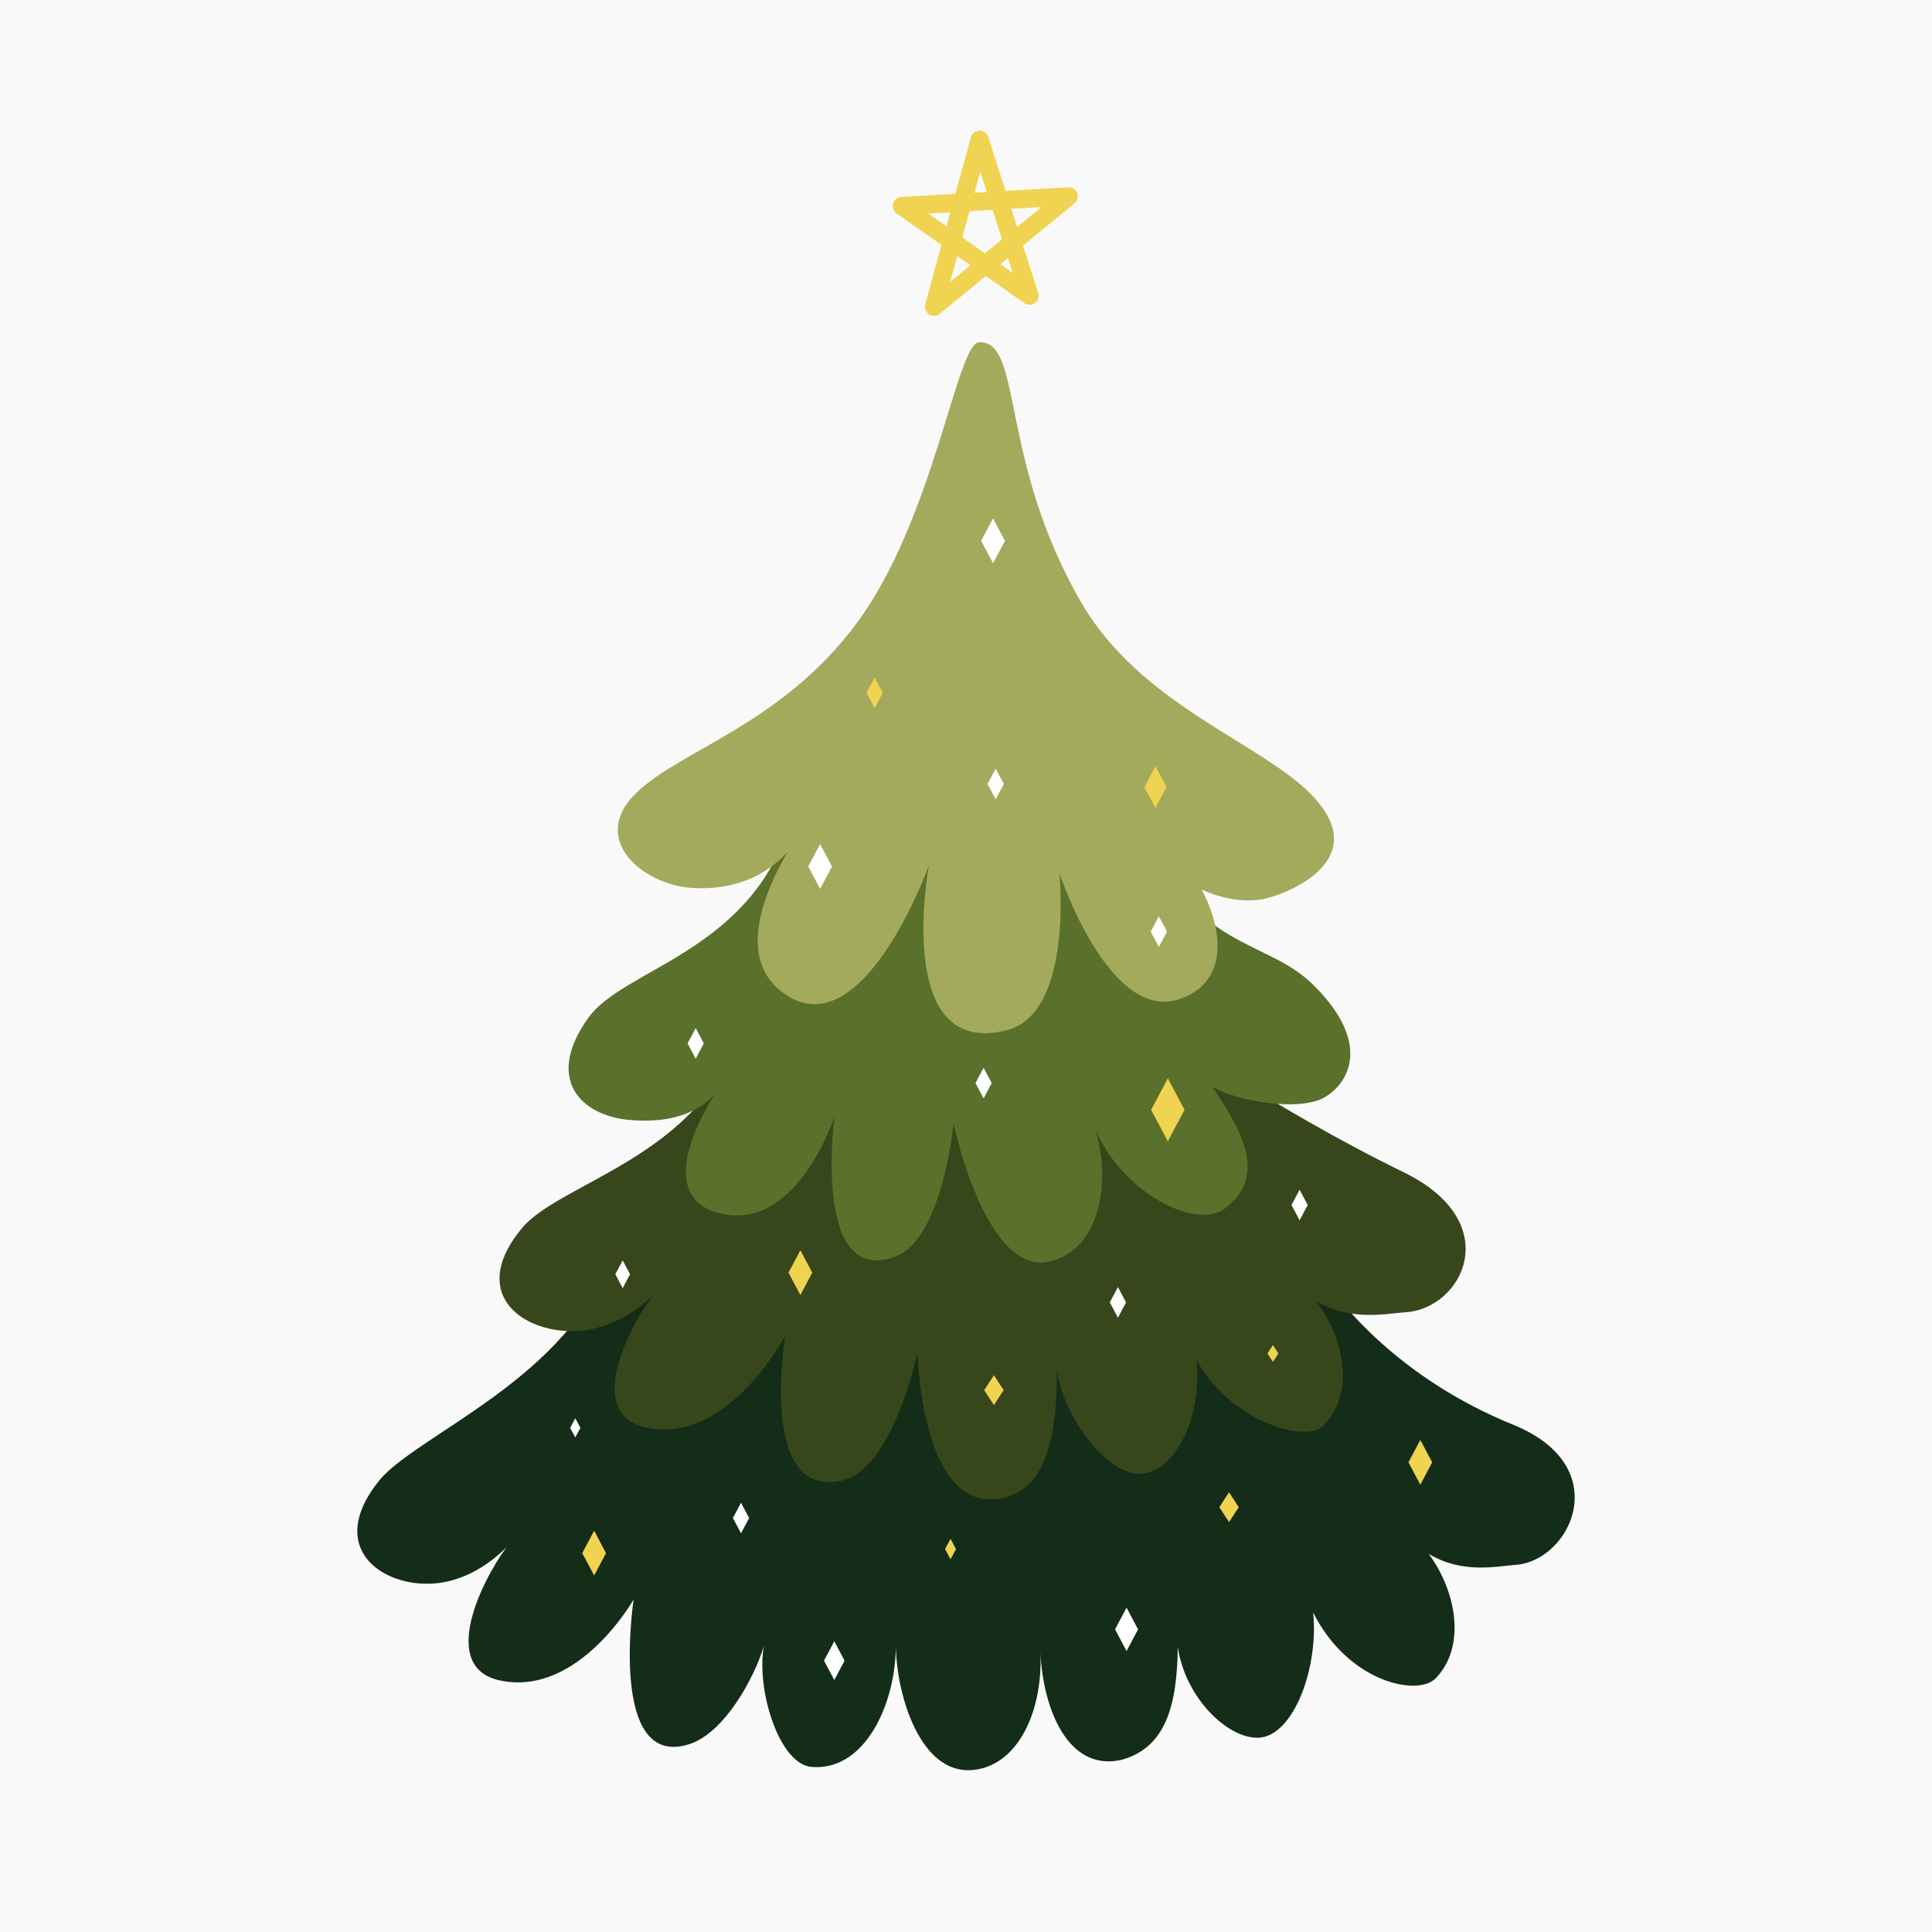 <?xml version="1.0" encoding="UTF-8"?>
<svg xmlns="http://www.w3.org/2000/svg" xmlns:xlink="http://www.w3.org/1999/xlink" width="2100" height="2100" viewBox="0 0 2100 2100">
<rect x="-210" y="-210" width="2520" height="2520" fill="rgb(97.656%, 97.656%, 97.656%)" fill-opacity="1"/>
<path fill-rule="nonzero" fill="rgb(7.835%, 17.651%, 9.424%)" fill-opacity="1" d="M 664.449 1362.449 C 621.684 1497.305 452.039 1559.66 411.926 1609.574 C 360.168 1673.973 402.547 1715.855 453.848 1720.965 C 498.477 1725.406 532.578 1699.738 550.418 1681.883 C 522.355 1720.289 477.586 1812.551 543.422 1826.578 C 628.664 1844.742 688.688 1738.59 688.688 1738.59 C 688.688 1738.59 660.887 1923.891 749.035 1895.895 C 787.848 1883.57 820.199 1822.977 830.203 1789.379 C 821.949 1837.605 847.113 1917.633 882.055 1920.57 C 939.945 1925.441 973.027 1852.961 973.754 1790.184 C 974.914 1844.184 1000.469 1926.41 1054.512 1924.098 C 1102.57 1922.039 1133.52 1866.297 1130.949 1796.539 C 1133.68 1856.207 1160.059 1925.656 1218.48 1913.02 C 1267.52 1899.926 1279.461 1852.961 1280.191 1790.184 C 1288.52 1846.352 1335.18 1890.273 1368.102 1888.832 C 1405.672 1887.191 1433.488 1813.641 1427.34 1752.703 C 1464.891 1827.957 1540.73 1844.789 1560.629 1824.145 C 1594.559 1788.941 1582.191 1728.09 1552.91 1689.027 C 1590.23 1711.23 1627.07 1702.289 1647.191 1700.969 C 1706.809 1697.047 1757.09 1594.203 1644.641 1548.574 C 1527.98 1501.234 1441.02 1416.004 1401.41 1324.465 C 1146.66 1334.434 918.766 1394.254 664.449 1362.449 Z M 664.449 1362.449 "/>
<path fill-rule="nonzero" fill="rgb(21.973%, 27.831%, 10.594%)" fill-opacity="1" d="M 1249.398 1110.871 C 1090.129 1160.945 940.371 1139.395 804.141 1122.969 C 759.91 1257.824 608.805 1285.047 567.316 1334.961 C 513.785 1399.359 557.617 1441.242 610.672 1446.352 C 675.312 1452.574 718.789 1399.652 724.281 1392 C 703.086 1407.898 622.426 1535.301 703.316 1551.965 C 791.48 1570.129 853.555 1451.773 853.555 1451.773 C 853.555 1451.773 823.203 1631.168 915.977 1609.078 C 970.992 1595.977 997.242 1470.305 997.242 1470.305 C 999.242 1519.926 1014.16 1640.859 1086.199 1628.961 C 1148.102 1618.734 1150.59 1535.457 1148.02 1457.684 C 1138.68 1520.34 1198.969 1603.719 1239.309 1602.016 C 1289.512 1599.895 1322.93 1498.137 1285.422 1426.328 C 1292.719 1526.82 1412.98 1575.059 1438.43 1549.531 C 1485.191 1502.625 1446.941 1410.18 1395.559 1384.418 C 1444.238 1442.832 1500.82 1428.078 1527.961 1426.355 C 1589.621 1422.434 1637.91 1328.766 1525.32 1273.961 C 1384.18 1205.262 1249.398 1110.871 1249.398 1110.871 Z M 1249.398 1110.871 "/>
<path fill-rule="nonzero" fill="rgb(35.301%, 44.31%, 17.259%)" fill-opacity="1" d="M 856.863 899.941 C 812.633 1034.801 678.125 1053.02 639.848 1105.836 C 592.055 1171.781 630.148 1212.117 683.203 1217.227 C 747.844 1223.449 773.07 1194.578 778.562 1186.93 C 772.125 1196.352 703.984 1301.727 784.695 1319.375 C 867.477 1337.473 907.082 1213.133 907.082 1213.133 C 907.082 1213.133 882.25 1398.152 972.305 1366.242 C 1024.66 1347.688 1036.461 1220.91 1036.461 1220.91 C 1036.461 1220.91 1071.449 1389.137 1142.16 1370.879 C 1200.781 1355.742 1208.391 1272.668 1187.18 1218.086 C 1211.73 1292.105 1298.949 1338.863 1331.691 1313.398 C 1368.449 1284.789 1363.648 1246.793 1317.359 1181.215 C 1348.449 1198.559 1413.809 1207.664 1439.5 1192.926 C 1465.602 1177.953 1492 1134.672 1427.859 1070.879 C 1375.23 1018.531 1302.719 1037.621 1228.891 890.102 C 1061.781 935.66 979.535 914.41 856.863 899.941 Z M 856.863 899.941 "/>
<path fill-rule="evenodd" fill="rgb(94.139%, 82.812%, 31.372%)" fill-opacity="1" d="M 1064.578 141.91 C 1060.219 142.012 1056.441 144.961 1055.289 149.172 L 1038.5 210.66 L 979.562 214.051 C 975.379 214.289 971.805 217.16 970.656 221.191 C 969.508 225.219 971.035 229.531 974.461 231.949 L 1023.34 266.27 L 1005.711 330.891 C 1004.59 335.031 1006.262 339.43 1009.859 341.762 C 1013.461 344.09 1018.16 343.828 1021.469 341.109 L 1071.52 300.09 L 1113.41 329.5 C 1116.871 331.941 1121.5 331.891 1124.922 329.379 C 1128.328 326.871 1129.762 322.461 1128.469 318.43 L 1111.988 266.922 L 1167.879 221.109 C 1171.18 218.398 1172.359 213.871 1170.809 209.898 C 1169.262 205.922 1165.32 203.391 1161.059 203.641 L 1092.988 207.539 L 1074.18 148.762 C 1072.84 144.609 1068.941 141.82 1064.578 141.91 Z M 1065.551 186.449 L 1072.66 208.699 L 1059.262 209.48 Z M 1131.949 225.059 L 1105.52 246.719 L 1099.191 226.941 Z M 1078.871 228.109 L 1089.121 260.16 L 1070.602 275.359 L 1046 258.09 L 1053.789 229.551 Z M 1033.031 230.73 L 1028.859 246.051 L 1009 232.109 Z M 1040.488 278.309 L 1054.77 288.328 L 1032.852 306.301 Z M 1095.59 280.371 L 1100.75 296.531 L 1087.34 287.109 Z M 1095.59 280.371 "/>
<path fill-rule="nonzero" fill="rgb(64.256%, 66.602%, 36.084%)" fill-opacity="1" d="M 691.863 861.559 C 639.16 912.191 699.086 962.289 753.203 965.211 C 845.848 970.211 874.758 897.871 874.758 897.871 C 874.758 897.871 774.469 1029.211 854.777 1081.648 C 939.41 1136.922 1009.73 940.43 1009.73 940.43 C 1009.73 940.43 970.156 1151.684 1094.461 1119.773 C 1166.738 1101.219 1151.621 949.328 1151.621 949.328 C 1151.621 949.328 1205.23 1110.973 1281.34 1086.18 C 1365.238 1058.852 1308.539 934.238 1242.559 898.68 C 1252.559 950.02 1327.961 988.988 1377.34 976.281 C 1406.559 968.77 1494.5 930.578 1422.039 860.371 C 1365.961 806.031 1239.68 764.59 1176.23 656.461 C 1085.441 501.73 1112.309 370.281 1064.352 371.98 C 1039.809 372.852 1015.539 563.398 931.422 677.051 C 849.914 787.16 740.758 814.578 691.863 861.559 Z M 691.863 861.559 "/>
<path fill-rule="evenodd" fill="rgb(100%, 100%, 100%)" fill-opacity="1" d="M 1082.27 868.781 L 1073.449 852.148 L 1082.27 835.531 L 1091.09 852.148 Z M 1082.27 868.781 "/>
<path fill-rule="evenodd" fill="rgb(94.139%, 82.812%, 31.372%)" fill-opacity="1" d="M 645.809 1712.512 L 632.895 1688.172 L 645.809 1663.832 L 658.723 1688.172 Z M 645.809 1712.512 "/>
<path fill-rule="evenodd" fill="rgb(94.139%, 82.812%, 31.372%)" fill-opacity="1" d="M 1033.191 1694.922 L 1027.262 1683.754 L 1033.191 1672.586 L 1039.109 1683.754 Z M 1033.191 1694.922 "/>
<path fill-rule="evenodd" fill="rgb(100%, 100%, 100%)" fill-opacity="1" d="M 1215.129 1432.277 L 1223.949 1415.652 L 1215.129 1399.027 L 1206.309 1415.652 Z M 1215.129 1432.277 "/>
<path fill-rule="evenodd" fill="rgb(100%, 100%, 100%)" fill-opacity="1" d="M 625.328 1562.43 L 619.781 1551.977 L 625.328 1541.527 L 630.871 1551.977 Z M 625.328 1562.43 "/>
<path fill-rule="evenodd" fill="rgb(100%, 100%, 100%)" fill-opacity="1" d="M 906.832 1784 L 918.016 1805.07 L 906.832 1826.141 L 895.652 1805.07 Z M 906.832 1784 "/>
<path fill-rule="evenodd" fill="rgb(100%, 100%, 100%)" fill-opacity="1" d="M 676.824 1369.984 L 684.824 1385.062 L 676.824 1400.145 L 668.82 1385.062 Z M 676.824 1369.984 "/>
<path fill-rule="evenodd" fill="rgb(100%, 100%, 100%)" fill-opacity="1" d="M 805.449 1633.418 L 814.27 1650.043 L 805.449 1666.664 L 796.629 1650.043 Z M 805.449 1633.418 "/>
<path fill-rule="evenodd" fill="rgb(94.139%, 82.812%, 31.372%)" fill-opacity="1" d="M 1543.828 1565.141 L 1556.75 1589.48 L 1543.828 1613.82 L 1530.922 1589.48 Z M 1543.828 1565.141 "/>
<path fill-rule="evenodd" fill="rgb(100%, 100%, 100%)" fill-opacity="1" d="M 891.43 966.141 L 878.516 941.801 L 891.43 917.461 L 904.344 941.801 Z M 891.43 966.141 "/>
<path fill-rule="evenodd" fill="rgb(100%, 100%, 100%)" fill-opacity="1" d="M 756.191 1150.73 L 747.371 1134.109 L 756.191 1117.484 L 765.012 1134.109 Z M 756.191 1150.73 "/>
<path fill-rule="evenodd" fill="rgb(100%, 100%, 100%)" fill-opacity="1" d="M 1259.621 1029.289 L 1250.801 1012.672 L 1259.621 996.039 L 1268.441 1012.672 Z M 1259.621 1029.289 "/>
<path fill-rule="evenodd" fill="rgb(94.139%, 82.812%, 31.372%)" fill-opacity="1" d="M 1255.91 878.23 L 1243.91 855.602 L 1255.91 832.969 L 1267.922 855.602 Z M 1255.91 878.23 "/>
<path fill-rule="evenodd" fill="rgb(100%, 100%, 100%)" fill-opacity="1" d="M 1069.129 1193.883 L 1060.309 1177.258 L 1069.129 1160.637 L 1077.949 1177.258 Z M 1069.129 1193.883 "/>
<path fill-rule="evenodd" fill="rgb(94.139%, 82.812%, 31.372%)" fill-opacity="1" d="M 869.977 1407.676 L 857.062 1383.336 L 869.977 1358.996 L 882.891 1383.336 Z M 869.977 1407.676 "/>
<path fill-rule="evenodd" fill="rgb(94.139%, 82.812%, 31.372%)" fill-opacity="1" d="M 1269.391 1240.562 L 1287.539 1206.336 L 1269.391 1172.113 L 1251.23 1206.336 Z M 1269.391 1240.562 "/>
<path fill-rule="evenodd" fill="rgb(100%, 100%, 100%)" fill-opacity="1" d="M 1079.41 612.18 L 1066.5 587.84 L 1079.41 563.5 L 1092.328 587.84 Z M 1079.41 612.18 "/>
<path fill-rule="evenodd" fill="rgb(94.139%, 82.812%, 31.372%)" fill-opacity="1" d="M 950.73 769.609 L 941.91 752.98 L 950.73 736.359 L 959.551 752.98 Z M 950.73 769.609 "/>
<path fill-rule="evenodd" fill="rgb(94.139%, 82.812%, 31.372%)" fill-opacity="1" d="M 1335.91 1654.492 L 1325.359 1638.242 L 1335.91 1621.992 L 1346.469 1638.242 Z M 1335.91 1654.492 "/>
<path fill-rule="evenodd" fill="rgb(94.139%, 82.812%, 31.372%)" fill-opacity="1" d="M 1080.352 1527.293 L 1069.801 1511.043 L 1080.352 1494.793 L 1090.91 1511.043 Z M 1080.352 1527.293 "/>
<path fill-rule="evenodd" fill="rgb(94.139%, 82.812%, 31.372%)" fill-opacity="1" d="M 1383.59 1480.281 L 1377.66 1471.16 L 1383.59 1462.039 L 1389.512 1471.16 Z M 1383.59 1480.281 "/>
<path fill-rule="evenodd" fill="rgb(100%, 100%, 100%)" fill-opacity="1" d="M 1224.52 1794.605 L 1212.012 1771.035 L 1224.52 1747.461 L 1237.02 1771.035 Z M 1224.52 1794.605 "/>
<path fill-rule="evenodd" fill="rgb(100%, 100%, 100%)" fill-opacity="1" d="M 1412.621 1326.395 L 1421.441 1309.77 L 1412.621 1293.148 L 1403.801 1309.77 Z M 1412.621 1326.395 "/>
</svg>
